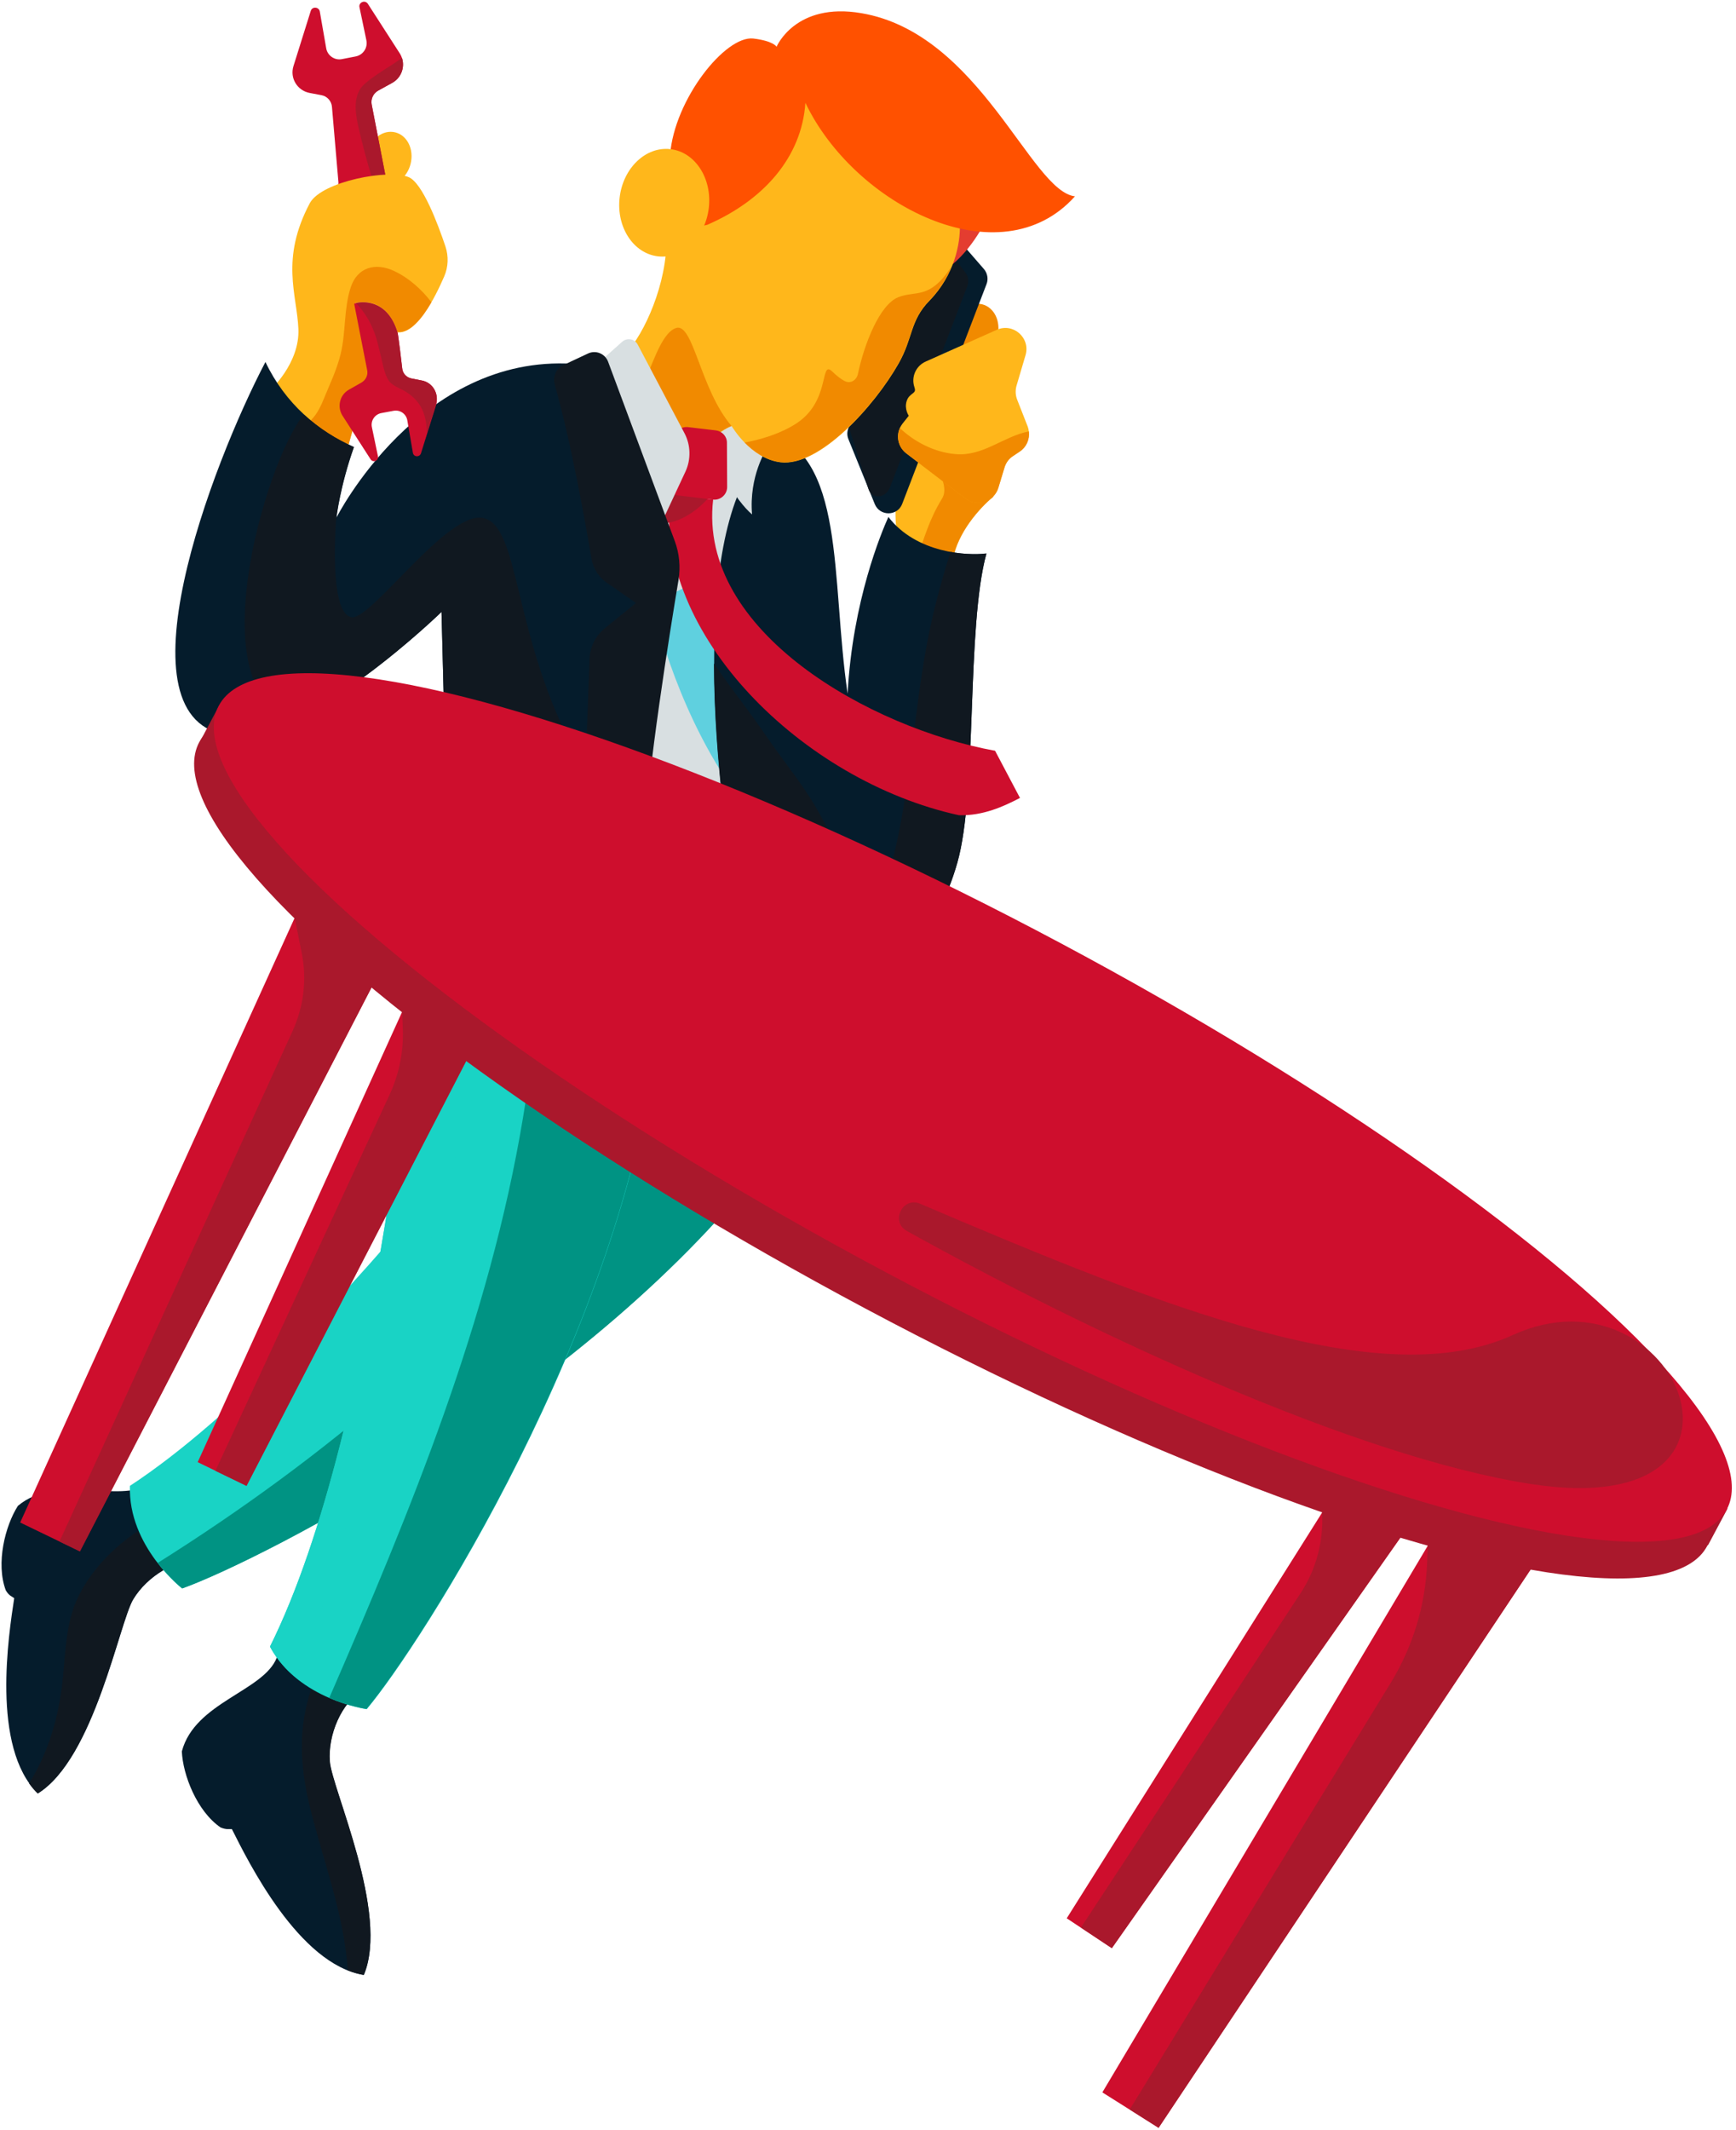 <?xml version="1.0" encoding="utf-8"?>
<!-- Generator: Adobe Illustrator 22.0.1, SVG Export Plug-In . SVG Version: 6.00 Build 0)  -->
<svg version="1.1" id="Layer_1" xmlns="http://www.w3.org/2000/svg" xmlns:xlink="http://www.w3.org/1999/xlink" x="0px" y="0px"
	 viewBox="0 0 843 1034" style="enable-background:new 0 0 843 1034;" xml:space="preserve">
<style type="text/css">
	.st0{fill:#051C2C;}
	.st1{fill:#101820;}
	.st2{fill:#19D3C5;}
	.st3{fill:#009383;}
	.st4{fill:#FFB71B;}
	.st5{fill:#F18A00;}
	.st6{fill:#D8DFE1;}
	.st7{fill:#5FD0DF;}
	.st8{fill:#E43D30;}
	.st9{fill:#FF5100;}
	.st10{fill:#CE0E2D;}
	.st11{fill:#AA182C;}
</style>
<g>
	<g>
		<path class="st0" d="M72.6,720.3c-14.7,9.6-44.9-5.3-63.9,10.6c-6.2,9.7-10.8,27.9-5.9,41c1.6,2.7,2.9,2.9,4.1,3.8
			c-2.6,17.2-11.4,72.5,11.5,94.8c27.4-17,39.5-82.8,46.3-94.2c6.8-11.3,21.1-19.9,32.6-19.1L72.6,720.3"/>
		<path class="st1" d="M62.5,746.3c-9.8,7.4-18.5,16.9-24.1,27.9c-7,13.6-6.5,30-8.4,44.9c-1.8,13.7-5.5,27.2-11.9,39.5
			c-1.2,2.4-2.6,4.7-4,7c1.3,1.8,2.6,3.4,4.2,4.9c27.4-17,39.5-82.8,46.3-94.2s21.1-19.9,32.6-19.1l-14.7-22
			C75.3,737.8,68.6,741.8,62.5,746.3z"/>
		<path class="st2" d="M291.5,472.4c0,0-128.4,183.2-228.4,248.8c-1,29.3,25.3,49.8,25.3,49.8c38-13.6,199.9-95.8,286.3-210.7"/>
		<path class="st3" d="M341.5,525.2c-6.7,7.7-13.7,15-20.6,22c-42.1,43.1-83.8,86.8-129.2,126.4c-36,31.4-74.7,59.6-115.1,85
			c6.1,7.9,11.9,12.4,11.9,12.4c38-13.6,199.9-95.8,286.3-210.7L341.5,525.2z"/>
		<path class="st0" d="M134.4,804.6c-6.4,16.3-39.8,21.6-46.1,45.5c0.5,11.4,7.3,29,18.8,36.9c2.9,1.2,4.1,0.7,5.5,0.8
			c7.8,15.5,32.5,65.8,64.1,70.8c12.5-29.7-15.6-90.4-16.6-103.6c-1-13.2,5.8-28.5,15.6-34.4L134.4,804.6"/>
		<path class="st1" d="M160.2,855c-1-13.2,5.8-28.5,15.6-34.4l-21.8-8.4c-3.3,7.7-5.6,15.8-6.7,24.2c-2.1,15.9,0.6,31.4,4.7,46.7
			c6.6,24.5,15.2,48.3,16.9,73.3c2.5,1,5.1,1.7,7.7,2.2C189.3,928.9,161.2,868.2,160.2,855z"/>
		<path class="st2" d="M202.9,469.3c0,0-18.5,223-71.8,330c13.9,25.8,47,30.3,47,30.3c26-30.9,124.3-183.5,141-326.3"/>
		<path class="st2" d="M244.8,481.5l-41.9-12.3c0,0-18.5,223-71.8,330c3.8,7.1,9.1,12.6,14.8,16.8"/>
		<path class="st4" d="M462.8,271.2c2.4-12.6,12.4-24.2,19.6-30.2c-8.5-9.6-41.6-23.7-41.6-23.7s-8.8,22.1-5,42.7
			C439.5,280.5,462.8,271.2,462.8,271.2z"/>
		<path class="st5" d="M455.5,227.5c3,6.6,4.1,11.1,1.9,14.6c-6.2,10.1-8.6,19-12.5,30.2c7.9,2.9,17.8-1,17.8-1
			c2.4-12.6,12.4-24.2,19.6-30.2C479.3,237.6,462,231.2,455.5,227.5z"/>
		<polygon class="st6" points="279.4,468 378.5,465.6 370.3,263.1 365.1,222.7 297.9,214.8 		"/>
		<path class="st7" d="M316.8,293c0,0,10,48,38.3,89s6.4-52,6.4-52l-22.9-47.9L316.8,293z"/>
		<path class="st0" d="M371.9,209.2c39.1,11.6,31.4,70.9,39.7,127.5c2.4-45.2,16.5-78.4,19.8-85.8c13.5,17.7,38.7,19,47.6,17.7
			c-9.8,35.9-4.4,115.9-14.1,150c-9.7,34.1-28.2,51.4-46.7,49.2s-16.1-8.9-16.1-8.9l6,24.2l-43.3-21.2c0,0-3.2-2.7-7.4-26.9
			c-4.2-24.2-21.9-136.1,0.5-193.8C365.1,222.7,371.9,209.2,371.9,209.2z"/>
		<path class="st1" d="M418.2,437.5c-7.5-16.4-14.3-33.2-23.8-48.6c-5-8.1-10.8-15.6-16.4-23.3c-5.1-7-9.9-14.3-15.1-21.2
			c-5.5-7.4-11.1-14.8-16.2-22.4c0.1,48.9,8,98,10.6,113.1c4.2,24.2,7.4,26.9,7.4,26.9l43.3,21.2l-5.1-20.9c1.5,2,5.4,4.5,15.3,5.7
			c4.1,0.5,8.2,0,12.2-1.4C426.9,456.6,422.6,447.1,418.2,437.5z"/>
		<path class="st1" d="M461.6,267.9c-2.7,8.1-5,16.5-7.1,24.7c-10.3,39.9-10.7,81.4-20.2,121.5c-4.4,18.8-11,36.5-19.6,53.3
			c1.1,0.2,2.2,0.4,3.5,0.5c18.5,2.2,37-15.1,46.7-49.2c9.7-34.1,4.3-114.1,14.1-150C475.4,269.1,468.9,269.2,461.6,267.9z"/>
		<ellipse transform="matrix(0.238 -0.971 0.971 0.238 69.317 241.91)" class="st4" cx="188.8" cy="76.8" rx="13" ry="10.9"/>
		
			<ellipse transform="matrix(0.238 -0.971 0.971 0.238 205.47 582.345)" class="st5" cx="473.9" cy="160.2" rx="13" ry="10.9"/>
		<path class="st0" d="M424.8,244.7L412,213.2c-0.7-1.7-0.7-3.5-0.1-5.2l36.6-95.2c1.9-5,8.5-6.2,12-2.1l17.3,19.9
			c1.7,2,2.2,4.8,1.3,7.2l-41,106.8C435.8,250.6,427.3,250.7,424.8,244.7z"/>
		<path class="st1" d="M421.7,237.3l-8.8-27.7c-0.5-1.5-0.4-3.1,0.2-4.7l33.4-87c1.8-4.6,7-5.9,9.7-2.4l12.8,17.1
			c1.3,1.7,1.5,4.2,0.7,6.4l-37.5,97.5C430.1,242,423.3,242.5,421.7,237.3z"/>
		<path class="st6" d="M343.6,205.9c1.4,17.8,14,37.4,21.6,43.8c-1.6-18.6,7-31.7,7-31.7l-16.7-25.6L343.6,205.9z"/>
		<path class="st8" d="M479,106.5c0,0-8.1,17.5-21.4,25.3s-6.7-34.3-6.7-34.3L479,106.5z"/>
		<path class="st4" d="M302.9,172.1c7.4-5.8,19.9-29.9,20.7-53.3c0.7-23.4,57.5-75.5,57.5-75.5l24.9-3.1c0,0,59.8,59.7,60.1,68.8
			c0.3,9.1-2.6,24.5-14.7,36.9c-9.6,9.8-7.9,18-15,30.5c-11.8,20.8-38.4,50.2-57.3,48c-14.6-1.7-23.8-17.6-23.8-17.6s-6.7,2.6-9.2,7
			l-22.1-3.6L302.9,172.1z"/>
		<path class="st5" d="M436.1,144.3c-9,3.7-16.4,22.6-19.5,37.2c-0.6,2.9-3.4,4.8-6.1,3.6c-2.1-1-4.1-2.6-6.5-4.9
			c-5.9-5.5-0.7,14.1-16.8,25c-10.6,7.2-25.6,9.6-25.6,9.6c4.1,4.2,10.1,8.6,17.4,9.5c18.9,2.2,45.5-27.2,57.3-48
			c7.1-12.5,5.4-20.7,15-30.5c5-5.1,8.4-10.7,10.7-16.3C451.2,145.8,444.7,140.8,436.1,144.3z"/>
		<path class="st5" d="M328.3,159.2c-7.7,2.5-12.3,21-16.7,28.7l12.3,22.2l22.1,3.6c2.5-4.4,9.2-7,9.2-7
			C340,189,336.7,156.5,328.3,159.2z"/>
		<path class="st9" d="M325.4,75.1c2.1-26.9,26.8-57.9,40.4-56.4c9.9,1.2,11.3,4,11.3,4s9.1-21.8,41.2-16.3
			c57.6,9.8,82.2,86.4,103.7,88.9c-36.3,40.5-107.2,4.3-130.9-45.4c-1.8,26.6-20.5,47.4-47.6,59.2
			C311.3,117.1,325.4,75.1,325.4,75.1z"/>
		
			<ellipse transform="matrix(0.116 -0.993 0.993 0.116 187.512 407.343)" class="st4" cx="322.6" cy="98.3" rx="26.2" ry="21.8"/>
		<path class="st10" d="M164.9,94.9l-3.7-43c-0.2-2.8-2.3-5.2-5.1-5.7l-5.8-1.1c-6-1.2-9.6-7.2-7.8-13l8.4-26.8c0.7-2.3,4-2,4.4,0.3
			l3.1,17.8c0.6,3.6,4.1,6,7.6,5.3l6.7-1.3c3.6-0.7,6-4.2,5.2-7.9l-3.3-15.8c-0.7-2.4,2.5-4,4-1.9l15.2,23.6
			c3.5,4.9,2,11.9-3.3,14.8l-6.9,3.8c-2.4,1.3-3.7,4.1-3.1,6.8l8.1,41.8L164.9,94.9z"/>
		<path class="st10" d="M164.3,88.5l0.6,6.4l1.3-0.1C165.6,92.7,164.9,90.6,164.3,88.5z"/>
		<path class="st11" d="M177,40.8c-7.5,6.7-3.3,19.1-1.3,27.7c2,8.3,4.5,16.5,6.9,24.7l6-0.6l-8.1-41.8c-0.5-2.7,0.7-5.4,3.1-6.8
			l6.9-3.8c4.4-2.5,6.2-7.6,4.7-12.1C189.3,32.5,182.5,35.9,177,40.8z"/>
		<path class="st4" d="M131,189.6c0,0,14.6-13.1,13.9-29.9s-8.9-33.9,5.6-61.2c6-10.6,38.7-16.6,48-12.5
			c6.7,2.9,14.1,22.6,17.8,33.6c1.6,4.8,1.4,10-0.6,14.6c-4.5,10.4-13.5,28.2-22.8,27.1c-5.6-18.4-20.5-14.1-20.5-14.1l5.9,18.8
			l2.2,9.3l-12.2,43.9L131,189.6z"/>
		<path class="st5" d="M191.3,131.5c-9-4.2-17.8-1.8-21,8c-3.4,10.4-2.3,21.8-4.9,32.4c-1.9,7.8-5.5,15.1-8.5,22.5
			c-1.6,3.9-3.7,7.7-6.7,10.3l18.2,14.3l12.2-43.9l-2.2-9.3l-5.9-18.8c0,0,14.8-4.3,20.5,14.1c6,0.7,11.9-6.4,16.5-14.4
			C204.7,140.4,198.4,134.8,191.3,131.5z"/>
		<path class="st4" d="M449.5,175.5l34.5-15.4c8-3.6,16.5,3.9,14,12.3l-4.4,14.9c-0.6,2.2-0.5,4.5,0.3,6.6l5.1,13
			c1.7,4.5,0.1,9.5-3.8,12.2l-3.3,2.2c-2,1.3-3.4,3.3-4.1,5.5l-3,9.9c-0.5,1.7-1.4,3.1-2.5,4.2c-3.5,3.5-9.2,4.3-13.5,1l-28.7-21.9
			c-4.2-3.2-5.3-9-2.5-13.4l0.6-0.9l3.1-3.9c0,0-2.3-3.3-1-7.2s4.7-3.4,3.9-6.1l-0.2-0.7C442.4,182.9,444.8,177.6,449.5,175.5z"/>
		<path class="st5" d="M463.8,220.4c-9.9-0.9-19.5-5.7-26.8-12.6c-1.9,4.3-0.7,9.4,3.1,12.3l28.7,21.9c4.3,3.3,10.1,2.6,13.5-1
			c1.1-1.1,2-2.6,2.5-4.2l3-9.9c0.7-2.3,2.1-4.2,4.1-5.5l3.3-2.2c3.3-2.2,4.9-6,4.4-9.8C487.2,211.8,477.3,221.7,463.8,220.4z"/>
		<path class="st0" d="M278.3,176.6l38.5,109.7L294.6,399l-79.2-63.1l-1-38.9c0,0-66.1,64.3-103,59.9
			c-56.3-6.6-8.4-131.9,17.5-181.2c9.7,20.4,25.8,33.7,43,41.3c-6.7,18.8-8.5,34.2-8.5,34.2S203.5,171.9,278.3,176.6z"/>
		<path class="st1" d="M235,251.5c17.3,4.5,14,54.5,42.3,109.8c31.7,62,17.3,37.7,17.3,37.7l-79.2-63.1l-1-38.9
			c0,0-36.3,35.3-70.2,51.8c-48.6-9.5-15.9-124,3.3-147.6c7.4,6.8,15.7,12,24.3,15.8c-6.7,18.8-8.5,34.2-8.5,34.2s-4,46.1,7.3,48.4
			C180,301.5,217.7,247,235,251.5z"/>
		<path class="st10" d="M204.9,184.7l-5.1-1c-2.5-0.5-4.3-2.5-4.5-5c0,0-2-17.4-2.3-17.4c-5.6-18.4-20.5-14.1-20.5-14.1
			s-0.2,0.1-0.5,0.3l6.3,32.2c0.5,2.4-0.7,4.8-2.8,6l-6,3.4c-4.7,2.6-6,8.7-2.9,13.1l13.4,20.8c1.3,1.8,4.1,0.5,3.5-1.7l-2.9-13.9
			c-0.7-3.2,1.4-6.3,4.6-6.9l5.9-1.1c3.2-0.6,6.2,1.5,6.7,4.7l2.7,15.7c0.4,2.1,3.2,2.2,3.9,0.3l7.4-23.6
			C213.3,191.1,210.1,185.7,204.9,184.7z"/>
		<path class="st11" d="M204.9,184.7l-5.1-1c-2.5-0.5-4.3-2.5-4.5-5c0,0-2-17.4-2.3-17.4c-5.2-16.9-18-14.7-20.2-14.2
			c4,4,7,8.9,9.1,14.6c1.4,3.8,2.2,7.8,3.2,11.8c0.9,3.6,1.7,8.9,4.1,11.8c2.1,2.4,5.8,3.4,8.4,5.2c4,2.6,7,6.2,8.4,10.8
			c0.9,2.9,1.2,5.9,1.3,8.9l4.4-14C213.3,191.1,210.1,185.7,204.9,184.7z"/>
		<path class="st10" d="M346.3,242.5c-7.5,64.1,76.7,111,136.9,121.9l12.1,22.9c-7.9,4.1-17.8,8.7-29.6,8.4
			c-76.2-16.6-148.2-88.3-140.3-155.8L346.3,242.5z"/>
		<path class="st11" d="M322,237l24.7,1.3c0,0-10,15-25.6,15.9C305.5,255,322,237,322,237z"/>
		<path class="st10" d="M346.3,242.5l-16.8-2c-3.4-0.4-5.8-3.5-5.3-6.9l3.1-21.1c0.5-3.3,3.5-5.5,6.7-5.2l13.6,1.6
			c3.1,0.4,5.4,2.9,5.4,6l0.1,21.5C353.1,240,349.9,242.9,346.3,242.5z"/>
		<path class="st6" d="M291.7,175.2l10.4-9.3c2.4-2.1,6.1-1.5,7.6,1.4l22.7,43c3,5.7,3.2,12.6,0.5,18.5l-11.8,25.3l-28.4-54.2
			L291.7,175.2z"/>
		<path class="st1" d="M274.2,176.9l11.3-5.3c3.8-1.8,8.3,0,9.8,4l32.4,87.1c2.2,6,2.8,12.4,1.8,18.7
			c-4.2,25.2-15.3,94.1-16.6,127.3c-1.6,41.1-28.8-30.2-28.8-30.2l2.2-58.9c0.2-5.6,2.9-10.9,7.2-14.5l15.3-12.4l-13.3-9.3
			c-4.4-2.7-7.4-7.2-8.3-12.3c-2.8-16.7-9.8-56.2-17.9-84.7C268.4,182.3,270.4,178.3,274.2,176.9z"/>
		<path class="st3" d="M260.7,486.2c-1.4,18.8-3.6,37.5-6.7,56.1c-16.3,98.2-54.5,190.8-94.1,281.8c9.9,4.3,18.1,5.4,18.1,5.4
			c26-30.9,124.3-183.5,141-326.3L260.7,486.2z"/>
	</g>
	<g>
		<polygon class="st10" points="38.8,753 9.8,739 172.7,380.3 219.8,403.2 		"/>
		<path class="st11" d="M38.8,753l-9.9-4.8l113.2-247.8c5.4-11.9,7-25.1,4.4-37.9l-3.4-17l49.4-55.6l27.3,13.2L38.8,753z"/>
		<polygon class="st10" points="119.7,721.2 96,709.7 228.8,417.3 267.2,436 		"/>
		<path class="st11" d="M119.7,721.2l-15.1-7.3l84.6-182.6c4.6-9.9,6.8-20.8,6.4-31.7l-0.3-8.3l44.2-68.6l27.7,13.4L119.7,721.2z"/>
		<polygon class="st10" points="539.9,945.6 518,931.1 689.1,659.4 724.6,683 		"/>
		<path class="st11" d="M539.9,945.6l-15-10l106.6-162.2c7.7-11.7,11.3-25.5,10.5-39.4v0l47-74.7l35.5,23.7L539.9,945.6z"/>
		<polygon class="st10" points="562.6,1032.8 535.3,1015.6 693.3,750.3 736.8,677.2 781.1,705.1 		"/>
		<path class="st11" d="M562.6,1032.8l-14-8.9l126.8-207.2c10.7-17.5,16.8-37.5,17.6-58.1l0.3-8.4l43.5-73.1l44.3,27.9L562.6,1032.8
			z"/>
		<g>
			
				<ellipse transform="matrix(0.47 -0.882 0.882 0.47 -244.765 702.956)" class="st11" cx="463.3" cy="555.4" rx="90.5" ry="415.1"/>
			
				<rect x="52.9" y="536.4" transform="matrix(0.882 0.47 -0.47 0.882 312.101 -155.936)" class="st11" width="830.2" height="20.2"/>
			
				<ellipse transform="matrix(0.47 -0.882 0.882 0.47 -223.978 701.9)" class="st10" cx="472.8" cy="537.6" rx="90.5" ry="415.1"/>
		</g>
		<path class="st11" d="M440.4,597.5c-8.2-4.5-2.1-16.9,6.5-13.2c117.6,50.2,224,92.8,287.7,63.7c79.5-36.3,132.9,91.1,9.4,72.4
			C657.7,707.2,527.8,646.1,440.4,597.5z"/>
	</g>
</g>
</svg>
